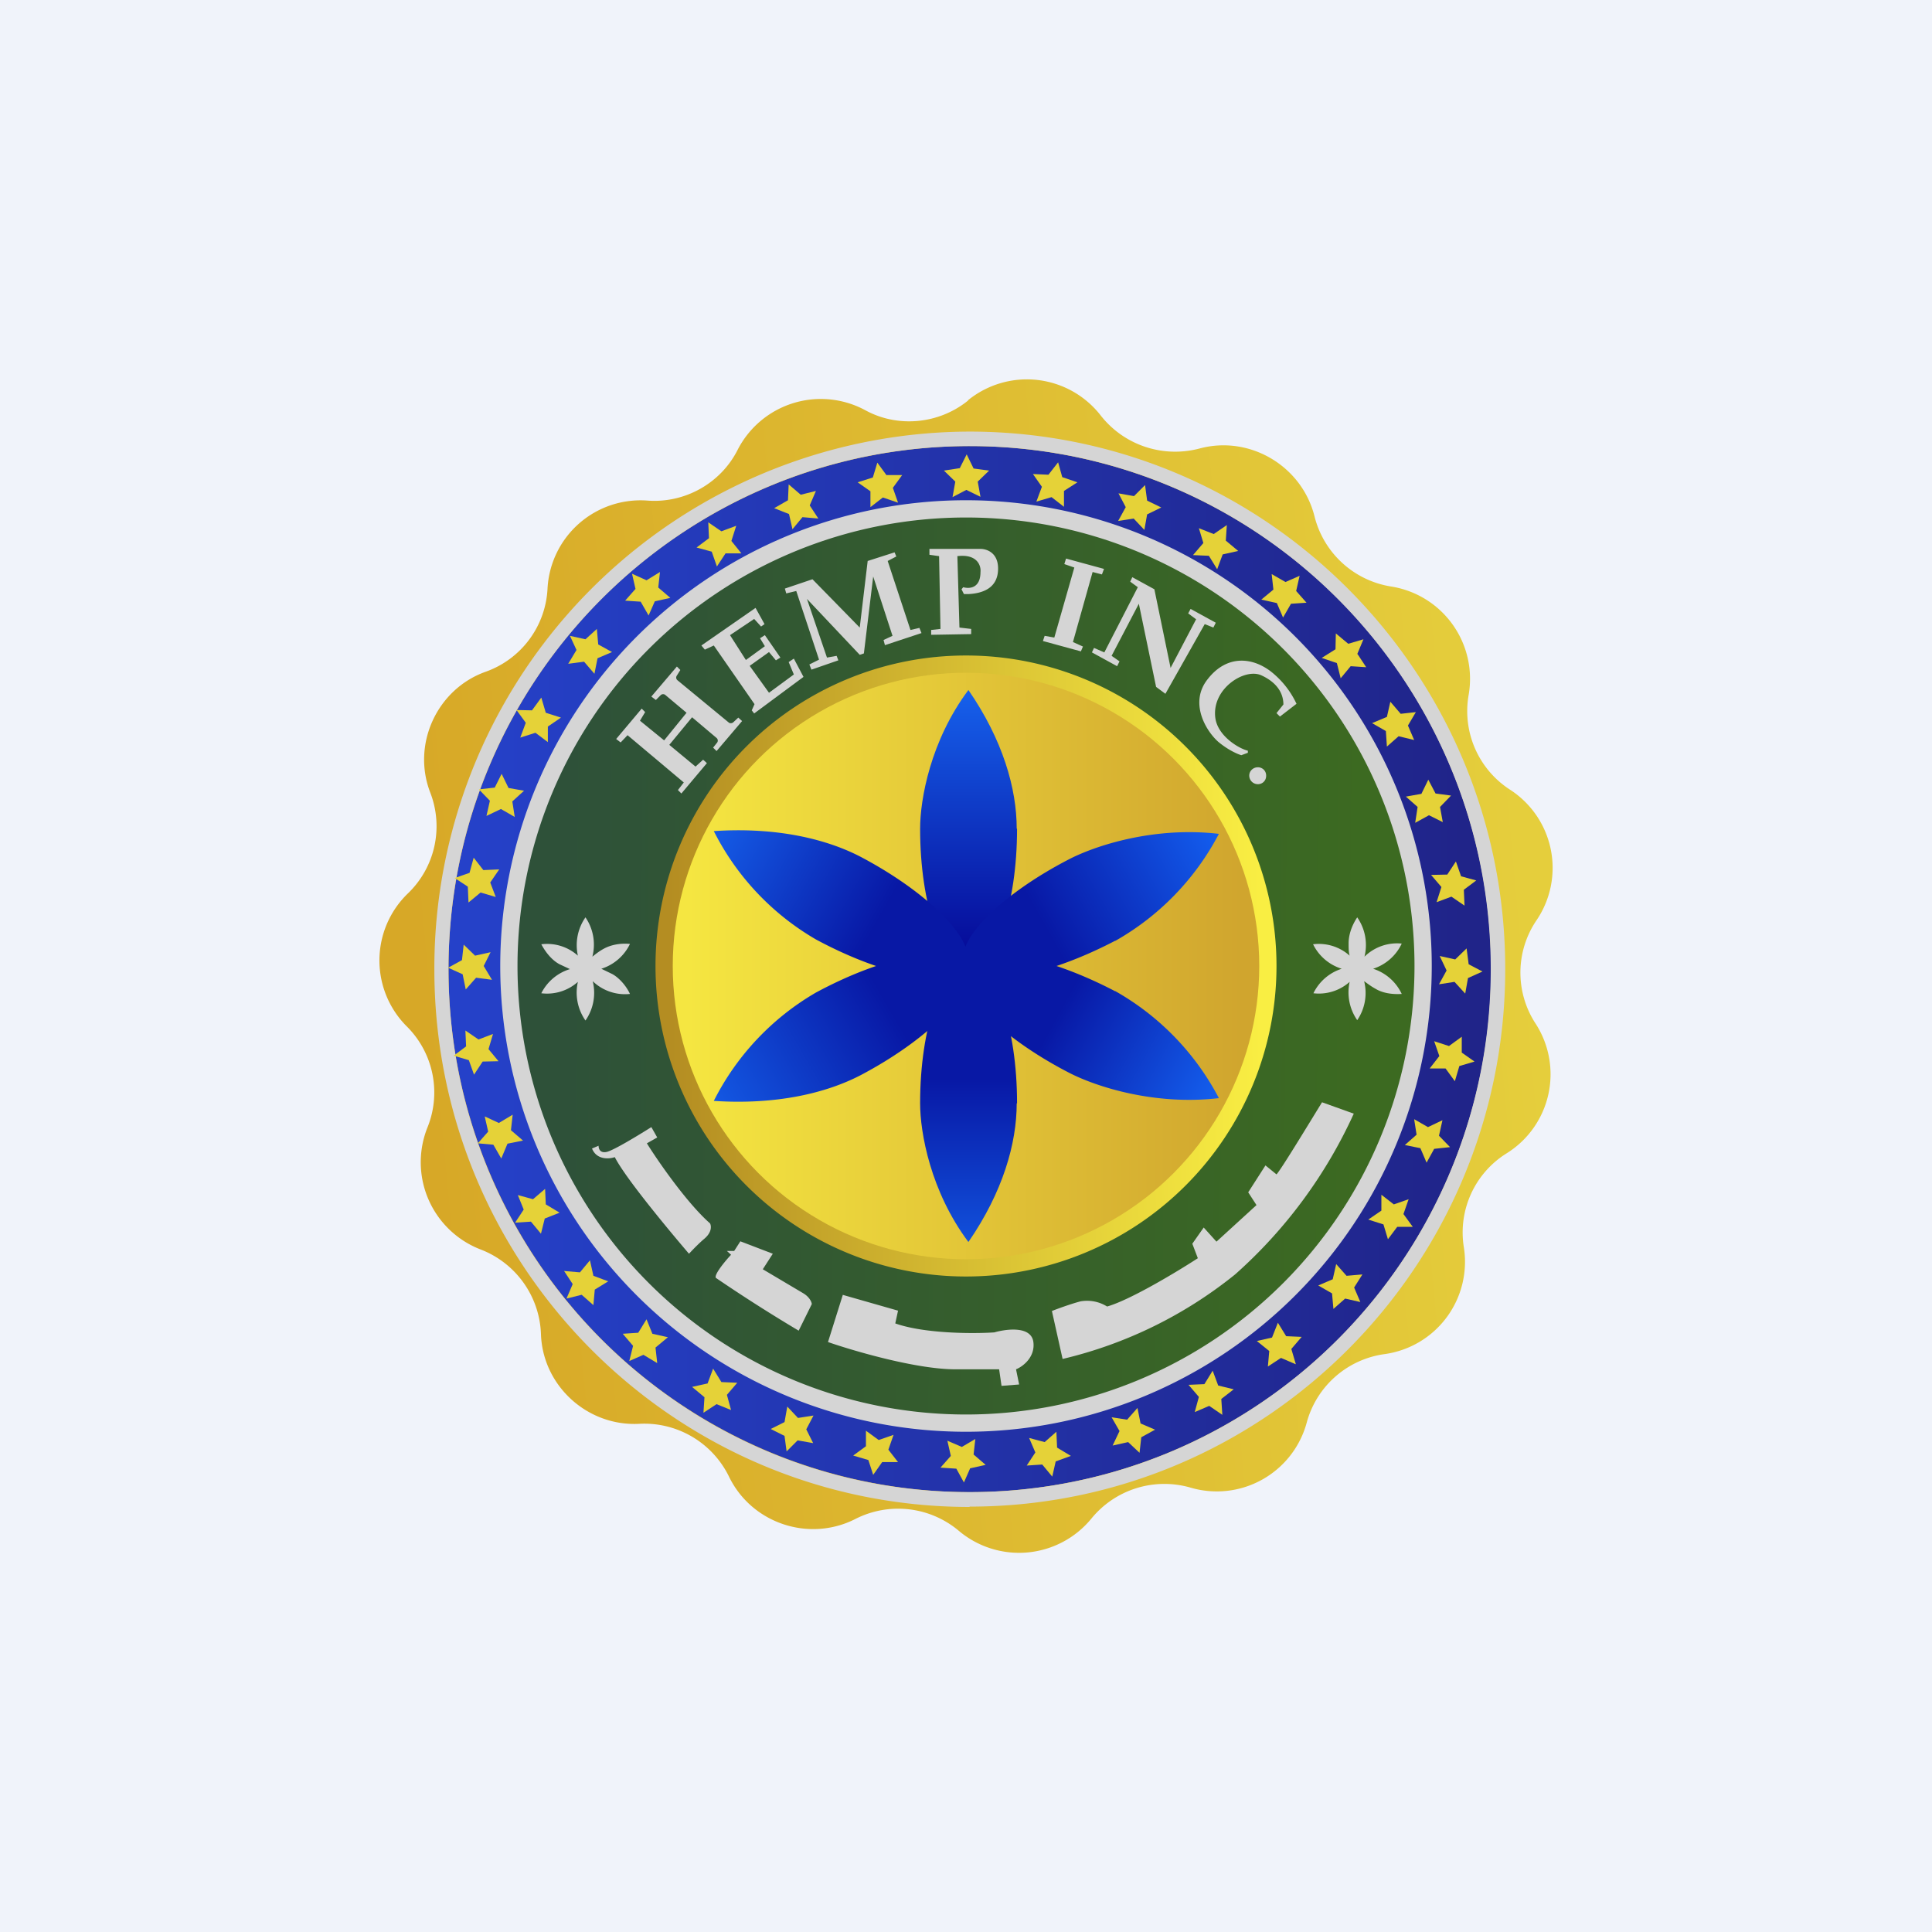 <!-- by TradingView --><svg xmlns="http://www.w3.org/2000/svg" width="56" height="56"><path fill="#F0F3FA" d="M0 0h56v56H0z"/><path d="M28.06 11.6a2.71 2.71 0 013.85.45c.68.86 1.8 1.23 2.86.95 1.45-.39 2.96.5 3.33 1.96A2.73 2.73 0 0040.32 17a2.71 2.71 0 012.25 3.14 2.71 2.71 0 001.2 2.75 2.7 2.7 0 01.77 3.78 2.7 2.7 0 00-.03 3 2.7 2.7 0 01-.84 3.76 2.7 2.7 0 00-1.24 2.72 2.7 2.7 0 01-2.3 3.1 2.72 2.72 0 00-2.25 1.97 2.7 2.7 0 01-3.37 1.9 2.73 2.73 0 00-2.87.89 2.71 2.71 0 01-3.85.36 2.73 2.73 0 00-3-.34c-1.34.68-3 .13-3.66-1.23a2.73 2.73 0 00-2.6-1.53c-1.5.08-2.8-1.1-2.85-2.6a2.73 2.73 0 00-1.74-2.45 2.71 2.71 0 01-1.55-3.54 2.7 2.7 0 00-.6-2.93 2.7 2.7 0 01.04-3.86 2.7 2.7 0 00.64-2.92c-.54-1.4.2-3 1.61-3.5a2.7 2.7 0 001.79-2.4 2.7 2.7 0 012.9-2.56c1.08.08 2.12-.5 2.61-1.47a2.71 2.71 0 013.7-1.15c.95.52 2.14.4 2.98-.28z" fill="url(#aaqncapzs)"/><ellipse cx="28.11" cy="28.09" rx="15.11" ry="15.16" fill="url(#baqncapzs)"/><ellipse cx="28.11" cy="28.09" rx="13.15" ry="13.2" fill="url(#caqncapzs)"/><path fill-rule="evenodd" d="M28.1 43.67c8.58 0 15.53-6.98 15.53-15.58S36.68 12.51 28.1 12.51A15.55 15.55 0 0012.59 28.1c0 8.6 6.95 15.58 15.52 15.58zm0-.42c8.35 0 15.11-6.78 15.11-15.16 0-8.37-6.76-15.16-15.1-15.16S13 19.72 13 28.09c0 8.38 6.76 15.16 15.1 15.16z" fill="#D5D5D5"/><path fill-rule="evenodd" d="M28 41.5a13.5 13.5 0 100-27 13.5 13.5 0 000 27zm0-.5a13 13 0 100-26 13 13 0 000 26z" fill="#D5D5D5"/><path d="M28 37a9 9 0 100-18 9 9 0 000 18zm.1-.51a8.37 8.37 0 008.36-8.4c0-4.64-3.74-8.4-8.35-8.4a8.37 8.37 0 00-8.35 8.4c0 4.64 3.74 8.4 8.35 8.4z" fill="url(#daqncapzs)"/><circle cx="28" cy="28" r="8.5" fill="url(#eaqncapzs)"/><path d="M29.48 24.02c0 2.21-.63 4.01-1.4 4.01-.78 0-1.41-1.8-1.41-4.01 0-.85.3-2.55 1.4-4.02 1 1.45 1.4 2.86 1.4 4.02z" fill="url(#faqncapzs)"/><path d="M32.32 27.27c-2.03 1.06-3.97 1.4-4.34.74-.38-.66.97-2.05 3-3.1.77-.4 2.47-.96 4.35-.74a7.63 7.63 0 01-3 3.1z" fill="url(#gaqncapzs)"/><path d="M25.03 24.88c2.01 1.08 3.34 2.49 2.96 3.14-.38.65-2.32.3-4.34-.79a7.57 7.57 0 01-2.96-3.14c1.8-.12 3.29.22 4.34.79z" fill="url(#haqncapzs)"/><path d="M29.48 31.98c0-2.21-.63-4.01-1.4-4.01-.78 0-1.41 1.8-1.41 4.01 0 .85.3 2.55 1.4 4.02 1-1.45 1.4-2.86 1.4-4.02z" fill="url(#iaqncapzs)"/><path d="M32.32 28.73c-2.03-1.06-3.97-1.4-4.34-.74-.38.66.97 2.05 3 3.1.77.4 2.47.96 4.35.74a7.63 7.63 0 00-3-3.1z" fill="url(#jaqncapzs)"/><path d="M25.03 31.12c2.01-1.08 3.34-2.49 2.96-3.14-.38-.65-2.32-.3-4.34.79a7.57 7.57 0 00-2.96 3.14c1.8.12 3.29-.22 4.34-.79z" fill="url(#kaqncapzs)"/><path d="M28.42 15.91h-1.48v.17l.28.04.04 2.11-.27.03v.14l1.16-.02v-.15l-.34-.04-.06-2.07c.58-.07.69.28.67.46 0 .48-.33.49-.5.44l-.05.06.07.14h.13c.38-.02.86-.15.86-.74 0-.47-.34-.57-.51-.57zm2.48.28l1.1.3-.06.16-.27-.07-.57 2.03.29.13-.06.14-1.1-.3.05-.15.28.05.58-2.03-.29-.1.05-.16zm.75 2.72l.06-.13.3.13.97-1.89-.22-.16.06-.13.64.35.47 2.28.74-1.41-.23-.17.07-.13.73.4-.07.14-.25-.1-1.14 2.02-.27-.2-.5-2.41-.79 1.51.23.16-.07.14-.73-.4zm4.52 2.9v-.05c-.28-.07-.86-.43-.94-.93-.13-.85.83-1.47 1.32-1.26.49.22.65.55.65.85l-.2.25.1.1.48-.37a2.59 2.59 0 00-.76-.95c-.55-.41-1.27-.46-1.81.23-.55.68-.06 1.5.3 1.82.3.25.57.36.67.39l.19-.07zM30.49 38l.31 1.39a12.55 12.55 0 005-2.45 13.95 13.95 0 003.44-4.66l-.92-.33c-.4.65-1.2 1.97-1.32 2.09l-.32-.26-.5.78.24.37-1.16 1.06-.37-.41-.33.47.16.42c-.6.39-1.96 1.21-2.63 1.4a1.1 1.1 0 00-.77-.15c-.3.08-.68.22-.83.28zm-6.06-.47L24 38.9c.75.26 2.53.78 3.66.79h1.3l.07.48.51-.04-.09-.44c.2-.08.57-.36.5-.81-.08-.45-.78-.36-1.13-.26-.6.04-2.02.04-2.87-.26l.08-.37-1.61-.46zm-3.15-1.27l.18-.28.94.36-.29.45 1.18.7c.18.11.24.26.24.31l-.38.77a46.77 46.77 0 01-2.4-1.53c-.06-.09.27-.49.44-.67l-.12-.11h.2zm1.47-19.2l.8-.27 1.37 1.4.23-1.93.78-.25.05.12-.25.13.66 2 .26-.06.06.15-1.06.35-.04-.15.26-.12-.56-1.72-.27 2.23-.12.04-1.53-1.62.58 1.7.28-.05.05.13-.78.27-.06-.15.28-.14-.66-1.99-.29.07-.04-.14zm-.85.56l-1.57 1.09.1.12.26-.12 1.18 1.7-.08.18.07.09 1.43-1.06-.28-.53-.15.1.15.36-.72.53-.56-.78.56-.4.2.24.13-.08-.45-.65-.14.09.14.23-.55.4-.46-.72.7-.47.2.22.1-.07-.26-.47zm17.19 9.72c0 .13 0 .26.03.36a1.34 1.34 0 00-1.06-.33 1.38 1.38 0 00.83.71 1.38 1.38 0 00-.82.71 1.34 1.34 0 001.05-.33 1.41 1.41 0 00.22 1.11 1.4 1.4 0 00.2-1.13c.1.07.2.15.33.22.18.11.44.17.76.15a1.38 1.38 0 00-.83-.73 1.38 1.38 0 00.83-.73 1.35 1.35 0 00-1.08.38 1.4 1.4 0 00-.21-1.14c-.18.27-.25.54-.25.75zm-22.34.36a1.41 1.41 0 01.22-1.11 1.4 1.4 0 01.2 1.14c.1-.08.2-.16.33-.23.18-.1.45-.17.76-.14a1.38 1.38 0 01-.83.72l.31.15c.14.07.38.28.52.58a1.35 1.35 0 01-1.08-.37 1.4 1.4 0 01-.21 1.14 1.41 1.41 0 01-.22-1.12 1.34 1.34 0 01-1.06.33 1.38 1.38 0 01.83-.7l-.3-.14c-.19-.1-.38-.3-.53-.58a1.34 1.34 0 011.06.33zm4.02-6.31l-.71-.6-.66.8.76.63.22-.2.11.1-.74.88-.1-.1.17-.22-1.63-1.37-.2.21-.13-.1.74-.88.1.1-.15.25.7.57.65-.8-.62-.52a.1.1 0 00-.13.01l-.14.14-.13-.1.74-.87.1.1-.1.16a.1.1 0 00.02.14l1.48 1.22c.03.03.09.03.13 0l.15-.14.11.1-.74.87-.1-.1.12-.15a.1.1 0 00-.02-.13zm15.93 1.1c0 .13-.1.24-.24.24a.25.25 0 01-.25-.25c0-.13.11-.24.25-.24.13 0 .24.1.24.24zM17.35 33.21c0 .07.03.22.23.18.2-.04.95-.5 1.3-.72l.17.3-.3.17c.33.53 1.17 1.74 1.83 2.32.04.07.06.26-.17.45-.22.19-.38.37-.44.43-.58-.68-1.84-2.19-2.15-2.8-.17.06-.53.08-.66-.25l.19-.08z" fill="#D5D5D5"/><path d="M28.22 13.58l-.2-.41-.2.4-.46.07.33.32-.08.45.4-.21.41.2-.08-.44.33-.32-.45-.06zm-2.52.2l-.27-.37-.13.43-.44.14.37.26v.46l.36-.28.44.15-.15-.43.27-.37h-.45zm-2.84.26l.35.3.44-.11-.18.42.25.38-.46-.04-.29.35-.1-.44-.43-.17.4-.23.02-.46zm-1.95 1.36l-.38-.26.02.46-.36.27.44.12.15.43.25-.38h.46l-.29-.36.14-.44-.43.16zm-2.59 1.23l.42.19.39-.24-.05.45.35.3-.45.1-.18.41-.23-.4-.45-.03.3-.34-.1-.44zm-1.35 1.9l-.45-.1.19.41-.24.4.46-.06.3.35.09-.45.42-.18-.4-.22-.04-.45-.33.3zm-2 2.05l.45.01.27-.37.13.44.44.14-.38.26v.45l-.36-.27-.44.14.16-.43-.27-.37zm-.64 2.25l-.45.05.32.33-.1.44.42-.2.4.23-.07-.45.34-.31-.45-.08-.2-.41-.2.4zm-1.15 2.62l.43-.15.12-.44.28.36.46-.02-.26.38.16.42-.44-.13-.35.29-.02-.46-.38-.25zm.21 2.38l-.4.22.42.19.09.44.3-.34.46.06-.24-.4.2-.4-.45.1-.33-.32-.05.45zm-.24 2.77l.36-.27-.02-.46.38.26.42-.16-.13.44.29.35-.46.01-.25.38-.15-.42-.44-.13zm1 2.2l-.3.34.45.04.23.4.18-.43.45-.09-.35-.3.05-.45-.4.24-.41-.19.1.44zm.78 2.64l.25-.38-.17-.42.44.12.35-.3.02.45.4.24-.43.17-.11.44-.29-.35-.46.03zm1.67 1.78l-.18.42.44-.11.34.3.04-.45.39-.24-.43-.16-.1-.45-.29.35-.46-.04.25.38zm1.64 2.23l.11-.44-.3-.35.45-.03.24-.39.17.42.45.1-.36.3.05.45-.4-.24-.41.18zm2.18 1.04l-.03.46.38-.25.42.17-.12-.44.3-.35-.46-.02-.24-.39-.16.43-.45.1.36.3zm2.38 1.58l-.06-.45-.4-.2.4-.2.08-.45.31.33.45-.07-.21.4.2.4-.45-.08-.32.32zm2.37.25l.14.43.26-.37h.46l-.28-.36.15-.43-.43.15-.37-.27v.45l-.37.27.44.13zm2.77.65l-.22-.4-.46-.03.3-.34-.1-.44.42.18.39-.23-.05.45.35.3-.45.1-.18.41zm2.27-.52l.29.35.1-.44.44-.16-.4-.24-.02-.46-.34.3-.45-.12.18.42-.25.38.45-.03zm2.82-.34l-.33-.31-.45.1.2-.42-.23-.4.45.07.3-.34.09.45.42.18-.4.22-.05.45zm2.02-1.36l.38.26-.03-.46.36-.28-.45-.11-.16-.43-.24.39-.46.02.3.35-.12.44.42-.18zm2.5-1.21l-.42-.18-.38.25.04-.45-.36-.29.44-.1.17-.43.24.39.45.02-.3.35.13.44zm1.44-1.9l.44.1-.18-.42.24-.38-.46.04-.3-.34-.1.44-.42.18.4.23.04.45.34-.3zm1.96-2.08h-.45l-.27.36-.13-.43-.44-.14.38-.26v-.46l.36.28.43-.15-.15.43.27.37zm.62-2.26l.46-.05-.32-.33.1-.45-.42.2-.4-.23.07.45-.34.3.45.09.18.42.22-.4zm1.17-2.53l-.44.13-.13.44-.27-.37h-.46l.28-.36-.15-.43.43.14.37-.27v.46l.37.26zm-.19-2.42l.42-.19-.4-.21-.06-.46-.33.32-.45-.1.2.42-.22.4.45-.07.31.34.08-.45zm.24-2.83l-.36.27.02.46-.38-.26-.43.16.14-.44-.3-.35.47-.01.25-.38.15.43.44.12zm-1.05-2.13l.32-.33-.45-.06-.21-.4-.2.41-.45.08.34.3-.07.46.4-.22.4.2-.08-.44zm-.7-2.75l-.23.39.18.42-.45-.11-.34.3-.03-.45-.4-.23.43-.18.1-.44.3.35.45-.05zm-1.7-1.68l.18-.43-.44.13-.36-.3-.01.46-.4.25.44.15.11.44.29-.35.45.03-.25-.38zm-1.67-2.27l-.1.44.3.34-.45.03-.23.4-.18-.42-.45-.1.35-.29-.05-.45.4.23.41-.18zm-2.14-1.01l.03-.46-.38.26-.43-.17.13.43-.3.35.46.02.24.39.16-.43.45-.1-.36-.3zm-2.34-1.62l.06.45.41.2-.41.2-.08.45-.31-.33-.45.07.22-.4-.21-.4.45.08.32-.32zm-2.4-.23l-.12-.43-.28.36-.45-.02.26.37-.16.43.44-.13.36.28v-.46l.39-.25-.44-.15z" fill="#E5D238"/><defs><linearGradient id="aaqncapzs" x1="11.94" y1="27.76" x2="44.27" y2="24.8" gradientUnits="userSpaceOnUse"><stop stop-color="#D7A827"/><stop offset="1" stop-color="#E5CE3C"/></linearGradient><linearGradient id="baqncapzs" x1="42.46" y1="27.43" x2="13.4" y2="27.43" gradientUnits="userSpaceOnUse"><stop stop-color="#202489"/><stop offset="1" stop-color="#2541C9"/></linearGradient><linearGradient id="caqncapzs" x1="39.61" y1="26.68" x2="16.26" y2="26.53" gradientUnits="userSpaceOnUse"><stop stop-color="#3C6A21"/><stop offset="1" stop-color="#2E5139"/></linearGradient><linearGradient id="daqncapzs" x1="36.53" y1="26.75" x2="19.41" y2="26.9" gradientUnits="userSpaceOnUse"><stop stop-color="#F9EE43"/><stop offset="1" stop-color="#B48D22"/></linearGradient><linearGradient id="eaqncapzs" x1="36.07" y1="28" x2="19.93" y2="28" gradientUnits="userSpaceOnUse"><stop stop-color="#D0A52E"/><stop offset="1" stop-color="#F5E641"/></linearGradient><linearGradient id="faqncapzs" x1="28.07" y1="20" x2="28.07" y2="28.03" gradientUnits="userSpaceOnUse"><stop stop-color="#1661EC"/><stop offset="1" stop-color="#050694"/></linearGradient><linearGradient id="gaqncapzs" x1="35.33" y1="24.17" x2="28.12" y2="28.26" gradientUnits="userSpaceOnUse"><stop stop-color="#135EEF"/><stop offset=".69" stop-color="#0818A5"/></linearGradient><linearGradient id="haqncapzs" x1="25.5" y1="26.61" x2="21.01" y2="24.07" gradientUnits="userSpaceOnUse"><stop stop-color="#0818A5"/><stop offset="1" stop-color="#1459E4"/></linearGradient><linearGradient id="iaqncapzs" x1="28.07" y1="31.24" x2="28.07" y2="36" gradientUnits="userSpaceOnUse"><stop stop-color="#0818A5"/><stop offset="1" stop-color="#1150DB"/></linearGradient><linearGradient id="jaqncapzs" x1="30.79" y1="29.16" x2="35.34" y2="31.65" gradientUnits="userSpaceOnUse"><stop stop-color="#0818A5"/><stop offset="1" stop-color="#145FEE"/></linearGradient><linearGradient id="kaqncapzs" x1="25.88" y1="29.36" x2="20.94" y2="32.21" gradientUnits="userSpaceOnUse"><stop stop-color="#0818A5"/><stop offset="1" stop-color="#1357E2"/></linearGradient></defs></svg>